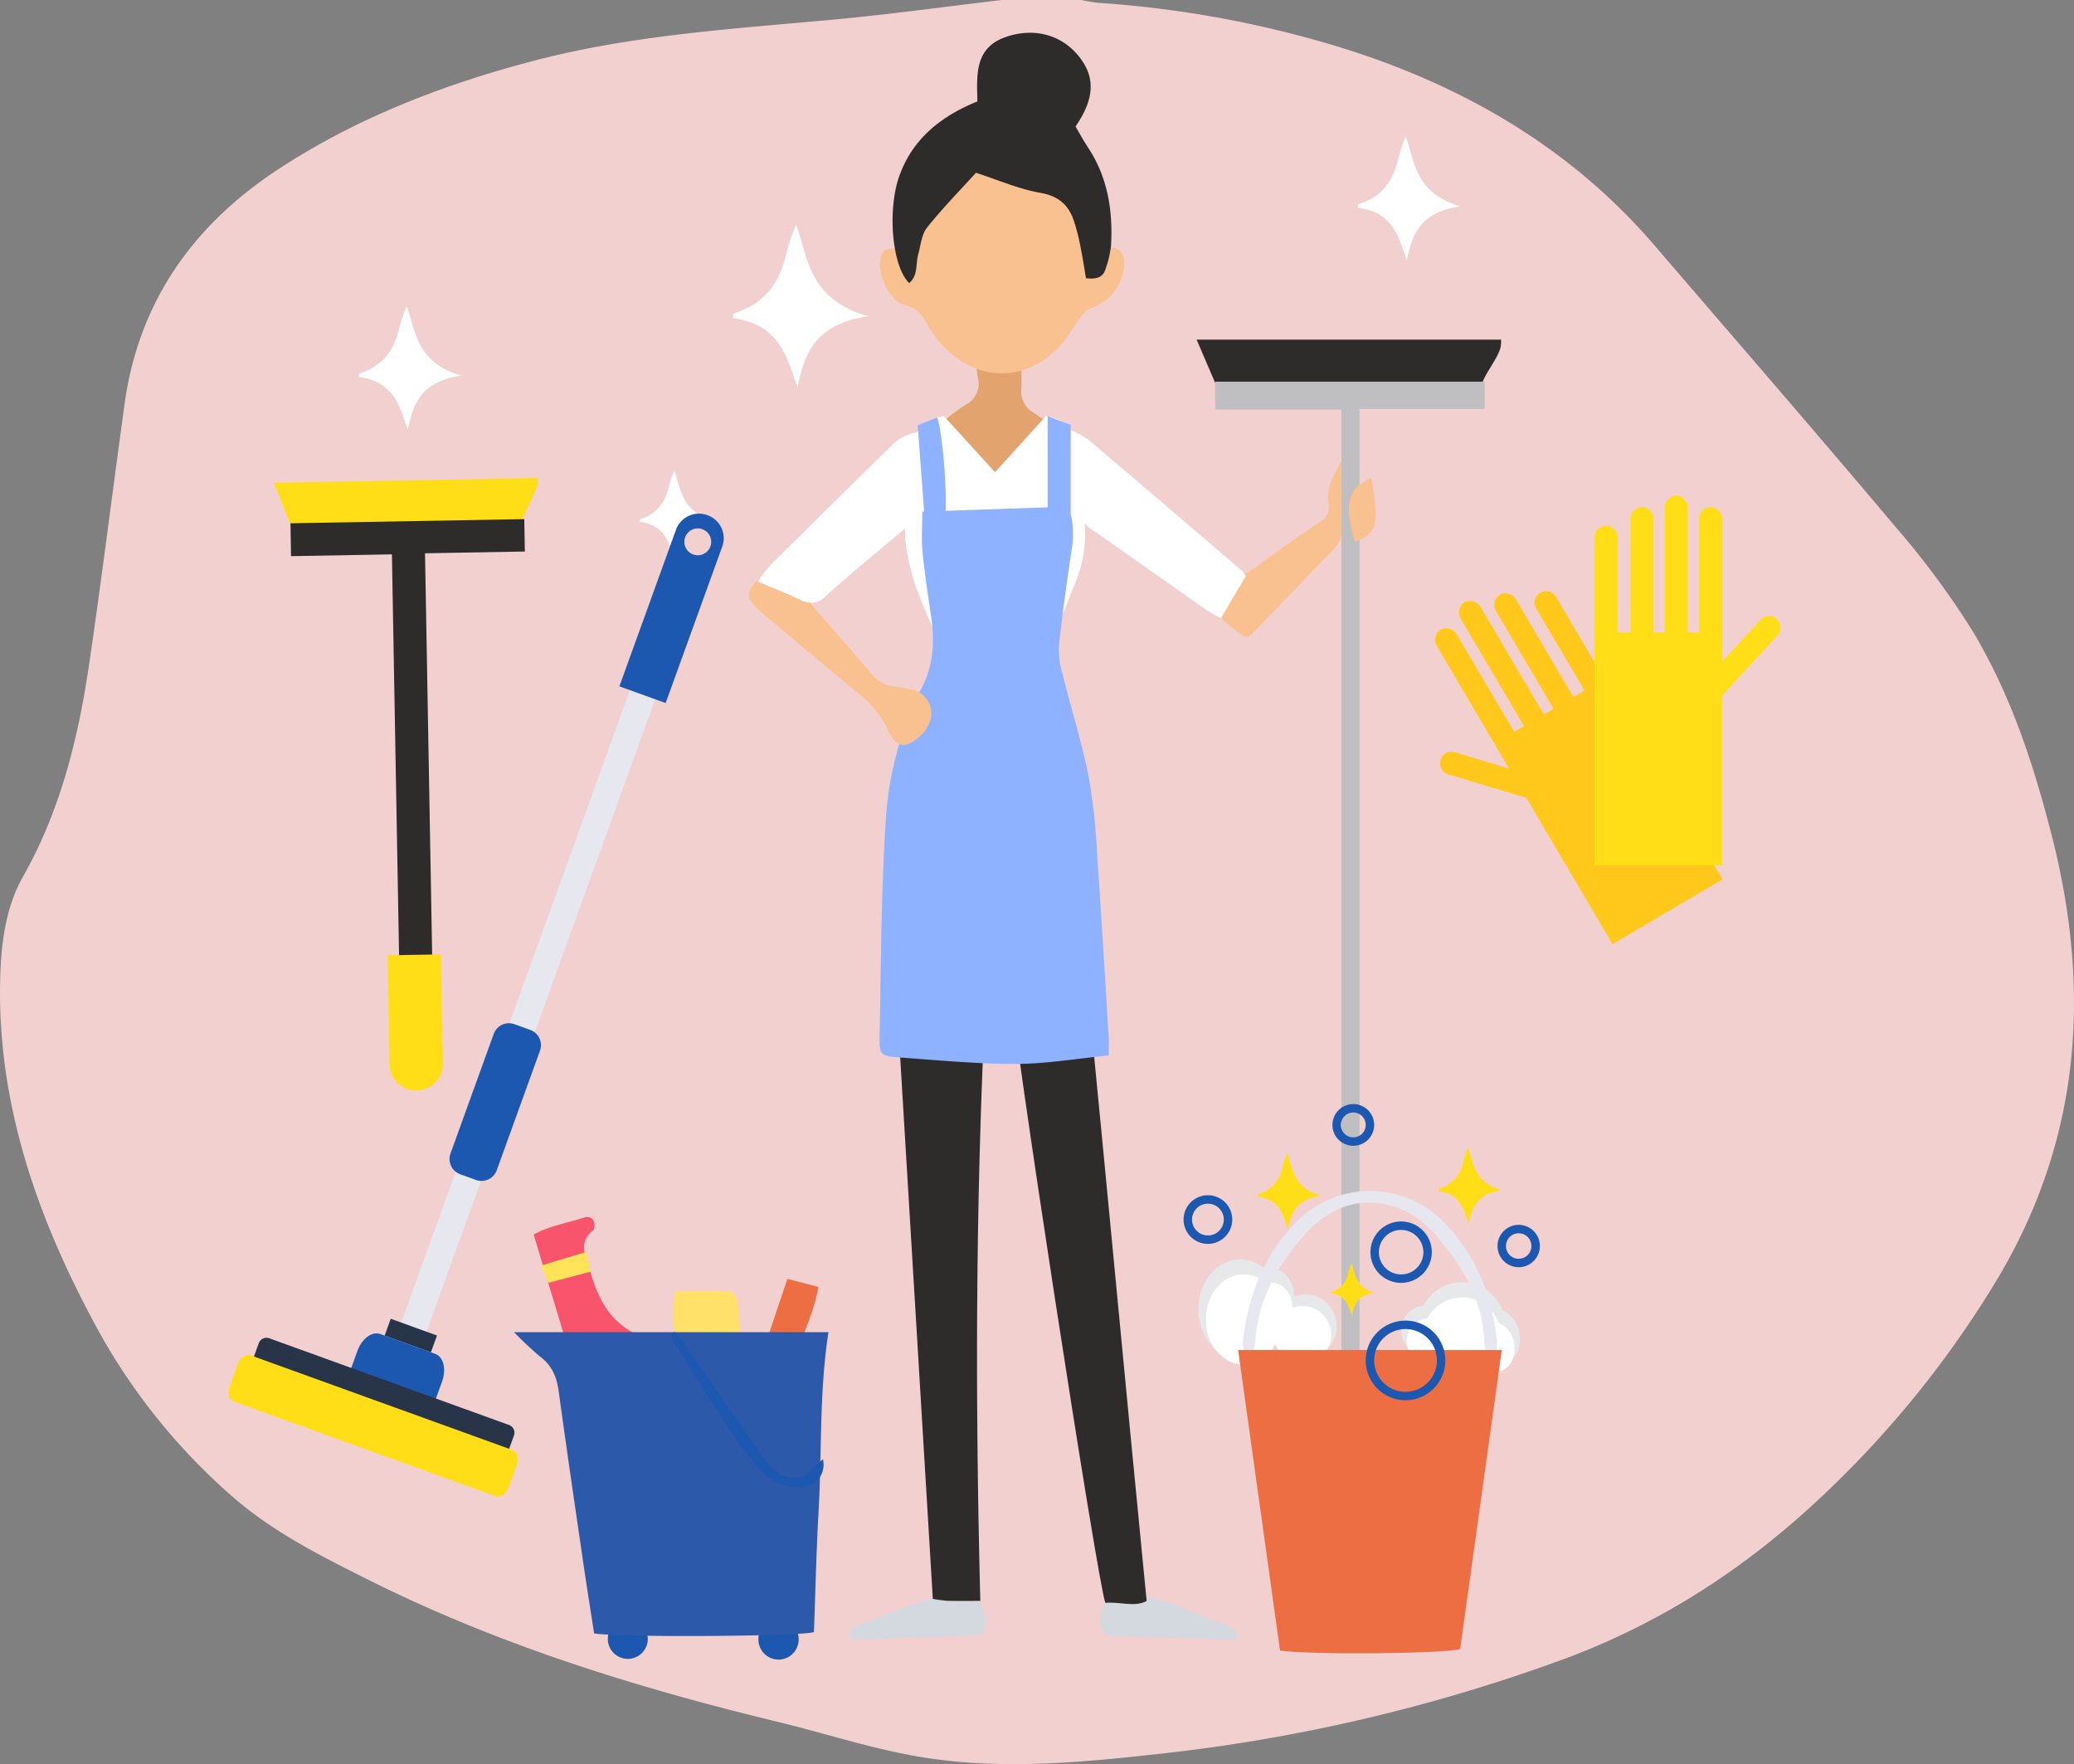 <svg xmlns="http://www.w3.org/2000/svg" xmlns:xlink="http://www.w3.org/1999/xlink" width="404.832" height="344.294" viewBox="0 0 404.832 344.294"><rect x="0" y="0" width="404.832" height="344.294" fill="#808080" stroke="none"/><defs><clipPath id="clip-path"><rect id="Rectangle_22" data-name="Rectangle 22" width="404.832" height="344.294" fill="#f3d0d0"></rect></clipPath><clipPath id="clip-path-2"><rect id="Rectangle_220" data-name="Rectangle 220" width="302.942" height="317.504" fill="none"></rect></clipPath></defs><g id="Group_193" data-name="Group 193" transform="translate(-378.062 -659.101)"><g id="Group_192" data-name="Group 192" transform="translate(782.895 1003.395) rotate(180)" style="mix-blend-mode: normal;isolation: isolate"><g id="Group_55" data-name="Group 55"><g id="Group_54" data-name="Group 54" clip-path="url(#clip-path)"><path id="Path_99" data-name="Path 99" d="M209.318,344.294H193.745a31.99,31.99,0,0,0-3.3-.554,208.221,208.221,0,0,1-41.488-7.019c-26.763-7.321-49.648-20.019-67.1-40.348-15.705-18.293-31.523-36.507-47.037-54.936a161.319,161.319,0,0,1-14.985-20.242C12.425,208.906,8.025,195.482,4.5,181.853c-7.859-30.374-6.1-59.736,10.725-87.619A198.712,198.712,0,0,1,48.988,52.466C63.535,38.689,80.077,27.719,99.6,20.491A334.311,334.311,0,0,1,179.007,1.956c15.48-1.726,31.071-3.13,46.524-.493,9.379,1.6,18.465,4.612,27.723,6.849,27.561,6.662,54.409,15.034,79.537,27.593,9.117,4.557,18.2,9.123,25.922,15.664A119.875,119.875,0,0,1,387.2,87.529c11.483,21.7,18.822,44.386,17.468,68.775-.314,5.665-1.439,11.8-4.239,16.743-7.551,13.324-10.945,27.55-13.078,42.154-2.44,16.714-4.521,33.471-6.829,50.2-2.67,19.358-12.779,34.589-30.105,45.926-15.172,9.928-32.015,16.452-49.8,21.113-18.987,4.976-38.592,6.2-58.115,7.993-11.092,1.016-22.128,2.555-33.188,3.858" transform="translate(0 0)" fill="#f3d0d0"></path></g></g></g><g id="Group_214" data-name="Group 214" transform="translate(422.686 665.496)"><g id="Group_214-2" data-name="Group 214" clip-path="url(#clip-path-2)"><path id="Path_356" data-name="Path 356" d="M64.706,51.605c-2.169-6.092-3.485-12.294-12.619-13.538.111-.455.089-.882.246-.932,6.312-2,8.836-6.276,10.1-11.334a33.043,33.043,0,0,1,2.018-5.992C66.834,26.667,66.991,34.4,78.5,37.7c-10.692,1.585-12.451,7.587-13.795,13.9" transform="translate(46.342 17.624)" fill="#fff"></path><path id="Path_357" data-name="Path 357" d="M23.013,52.324c-1.644-4.618-2.642-9.318-9.566-10.261.083-.346.068-.669.185-.707,4.785-1.519,6.7-4.758,7.657-8.591a25.1,25.1,0,0,1,1.529-4.543c1.808,5.2,1.927,11.059,10.652,13.564-8.107,1.2-9.439,5.748-10.458,10.537" transform="translate(11.964 25.11)" fill="#fff"></path><path id="Path_358" data-name="Path 358" d="M49.371,62.646C48.18,59.3,47.458,55.9,42.447,55.217c.06-.249.049-.484.134-.512,3.464-1.1,4.849-3.443,5.542-6.217a18.076,18.076,0,0,1,1.107-3.29c1.308,3.762,1.395,8.007,7.71,9.821-5.868.869-6.833,4.161-7.57,7.627" transform="translate(37.765 40.213)" fill="#fff"></path><path id="Path_359" data-name="Path 359" d="M62.575,167.638a3.927,3.927,0,1,1-7.848.295,3.927,3.927,0,1,1,7.848-.295" transform="translate(48.689 145.743)" fill="#1c58b0"></path><path id="Path_360" data-name="Path 360" d="M46.972,167.8a3.9,3.9,0,1,1-3.8-3.985,3.976,3.976,0,0,1,3.8,3.985" transform="translate(34.847 145.743)" fill="#1c58b0"></path><path id="Path_361" data-name="Path 361" d="M51.15,146.07H37.658c-2.073-6.856-4.065-13.436-6.151-20.337,2.857-1.623,6.465-2.247,9.887-3.328,1.448-.457,2.377.792,1.861,2.217a.766.766,0,0,1-.193.323c-3,2.451-1.3,5.095-.527,7.876,1.47,5.269,3.747,9.859,9.112,12.408-.166.28-.331.561-.5.841" transform="translate(28.032 108.819)" fill="#f8546c"></path><path id="Path_362" data-name="Path 362" d="M59.11,140.032H46.717a20.578,20.578,0,0,1-.314-10.078c3.362,0,6.495.023,9.628-.009a2.31,2.31,0,0,1,2.491,2.317c.283,2.487.389,4.994.588,7.77" transform="translate(40.846 115.612)" fill="#ffe16a"></path><path id="Path_363" data-name="Path 363" d="M59.655,128.7l6.072,1.561c-.72,4-2.239,7.536-3.715,11.408l-6.478-.7c1.432-4.263,2.733-8.135,4.121-12.266" transform="translate(49.409 114.506)" fill="#ed6e43"></path><path id="Path_364" data-name="Path 364" d="M86.8,41.23a25.852,25.852,0,0,1-.021,3.29c-.574,4.014-1.262,8.01-1.825,12.024a6.151,6.151,0,0,1-2.281,4.167c-4.983,4.116-9.942,8.267-14.764,12.57a3.957,3.957,0,0,1-5.085.694c-2.474-1.251-5.089-2.222-8.179-3.543a35.333,35.333,0,0,1,2.629-3.35Q69.018,55.434,80.836,43.859A8.591,8.591,0,0,1,86.8,41.23" transform="translate(48.616 36.682)" fill="#fff"></path><path id="Path_365" data-name="Path 365" d="M116.466,170.241,91,169.317c-1.423-3.1-1.419-3.137.788-7.941,8.577-1.071,15.705,3.711,23.417,6.17.682.217,1.162,1.073,1.735,1.635l-.471,1.06" transform="translate(80.084 143.44)" fill="#d4d9df"></path><path id="Path_366" data-name="Path 366" d="M89.109,161.176c.971,2.974,2.362,5.231.881,8.145l-25.551.969c-.69-1.7.011-2.341,1.053-2.731,5.2-1.948,10.342-4.086,15.643-5.707,2.447-.748,5.208-.476,7.975-.677" transform="translate(57.086 143.399)" fill="#d4d9df"></path><path id="Path_367" data-name="Path 367" d="M127.794,43.853a33.992,33.992,0,0,1-.019,3.6c-.423,3.5-1,6.977-1.362,10.478a5.637,5.637,0,0,1-1.483,3.732c-5.406,5.527-10.735,11.13-16.1,16.7a4.836,4.836,0,0,1-.881.593c-.316-.06-.61-.032-.784-.164-5.92-4.443-5.919-4.445-3.349-12.534,2.173,1.266,3.921.438,5.779-.966,4.042-3.054,8.222-5.93,12.41-8.789a3.407,3.407,0,0,0,1.774-3.781c-.514-2.935,1.139-5.344,2.26-7.854.153-.342.786-.471,1.757-1.007" transform="translate(90.907 39.016)" fill="#f9c18f"></path><path id="Path_368" data-name="Path 368" d="M121.246,69.585l-4.834,8.181a29.965,29.965,0,0,1-2.689-1.489c-7.462-5.227-14.885-10.514-22.376-15.7a5.589,5.589,0,0,1-2.825-4.56c-.212-3.275-.816-6.523-1.211-9.789-.18-1.48-.253-2.971-.438-5.227A19.437,19.437,0,0,1,90.3,42.753q15.2,12.892,30.322,25.878a5.459,5.459,0,0,1,.624.954" transform="translate(77.29 36.477)" fill="#fff"></path><path id="Path_369" data-name="Path 369" d="M73.38,48.362a50.445,50.445,0,0,1,5.1-3.919A4.574,4.574,0,0,0,80.95,39.1a23.933,23.933,0,0,1-.312-4.148c-.019-2.506.535-3.109,3.073-3.245A12.352,12.352,0,0,1,87.077,32a2.711,2.711,0,0,1,2.356,2.948c-.045,2.143.138,4.3.015,6.433a4.778,4.778,0,0,0,2.51,4.641c4.21,2.808,4.174,2.908,1.158,7.083-1.4,1.941-2.823,3.88-4.388,5.688-1.062,1.226-2.647,1.965-4.008.684C81,55.968,76.458,53.279,73.38,48.362" transform="translate(65.286 28.199)" fill="#e2a36f"></path><path id="Path_370" data-name="Path 370" d="M29.481,134.2H90.862c-1.82,11.659-1.274,23.4-1.937,35.073-.444,7.837-.614,15.69-.905,23.468-2.861.852-37.951,1.064-42.906.253-.671-4.354-1.391-8.827-2.047-13.309-1.646-11.283-3.316-22.561-4.855-33.86-.378-2.772-1.249-5.038-3.558-6.782a70.339,70.339,0,0,1-5.174-4.843" transform="translate(26.229 119.395)" fill="#2c59aa"></path><path id="Path_371" data-name="Path 371" d="M72.121,34.246c.646-3.443,1.047-6.584,1.848-9.62a22.361,22.361,0,0,1,7.049-11.476c6.109-5.267,13.955-5.282,20.048,0,4.5,3.9,6.829,9.021,7.888,14.774.365,1.977.546,3.985.835,6.16.573-.11,1.03-.227,1.493-.28,2.613-.295,3.742.746,3.67,3.364a9.463,9.463,0,0,1-6.459,8.4,5.19,5.19,0,0,0-2.084,1.837c-1.453,1.9-2.574,4.1-4.216,5.805-6.5,6.742-15.654,6.746-22.219.1a20.525,20.525,0,0,1-3.239-4.186c-1.13-1.988-2.1-3.621-4.737-4.222-2.674-.608-5.03-5.626-4.7-8.475.283-2.423,1.325-2.9,4.821-2.184" transform="translate(59.849 8.18)" fill="#f9c18f"></path><path id="Path_372" data-name="Path 372" d="M85.438,219.05c-2.657,0-4.55.036-6.442-.017a27.516,27.516,0,0,1-2.825-.378c-2.423-40.194-4.841-80.307-7.287-120.879,5.915.5,11.542,1.466,17.657,2.519-2.033,39.625-2.118,79.058-1.1,118.755" transform="translate(61.286 86.992)" fill="#2d2c2a"></path><path id="Path_373" data-name="Path 373" d="M80.838,99.81l14.73-2.048c3.921,39.85,7.8,81.588,11.712,121.311-2.347,1.3-5.282.083-8.058.374C97.7,215.708,80.377,103.042,80.838,99.81" transform="translate(71.914 86.979)" fill="#2d2c2a"></path><path id="Path_374" data-name="Path 374" d="M87.449,50.542c3.5-3.868,6.71-7.411,9.911-10.949,3.889.644,5.8,2.666,6.06,6.557.319,4.8,1.053,9.56,1.516,14.347a24.484,24.484,0,0,1-1.924,11.867c-1.255,3.029-2.394,6.106-3.641,9.312H75.71c-3.88-8.148-7.071-16.31-5.386-25.571a56,56,0,0,0,1.157-9.794c.013-4.084,2.075-5.941,5.99-6.72,3.133,3.437,6.359,6.979,9.978,10.951" transform="translate(62.157 35.224)" fill="#fff"></path><path id="Path_375" data-name="Path 375" d="M111.97,156.056c-6.264.61-12.16,1.635-18.06,1.648-7.587.017-15.182-.712-22.765-1.255-3.706-.265-3.974-.522-3.9-4.093.276-13.685.3-27.389,1.141-41.042a66.246,66.246,0,0,1,7.083-27.025c2.3-4.367,2.547-8.923,1.867-13.661-.612-4.265-1.285-8.524-1.708-12.81-.244-2.476-.043-4.994-.043-7.891,9.751-.34,19.069-.663,28.561-.992a17.057,17.057,0,0,1,.709,7.653c-.956,6.378-1.867,12.767-2.574,19.177a16.431,16.431,0,0,0,.608,5.6c1.676,6.761,3.793,13.428,5.17,20.248a121.228,121.228,0,0,1,1.659,15.463c.83,11.758,1.516,23.525,2.245,35.288.06,1,.008,2.007.008,3.687" transform="translate(59.819 43.537)" fill="#8eb2ff"></path><path id="Path_376" data-name="Path 376" d="M106.335,47.9c-.365-2.111-.65-4.095-1.062-6.053a37.782,37.782,0,0,0-1.419-5.488c-1.09-2.9-3-4.509-6.372-5.108C93.2,30.5,89.1,28.7,84.859,27.327c-3.027,3.337-6.482,6.85-9.539,10.681-1.083,1.355-1.242,3.473-1.74,5.265-.516,1.859.023,4.074-1.756,5.575-3.356-3.23-4.307-14.326-1.9-20.974,2.653-7.315,8.22-11.624,15.21-14.477-.1-5.148-.616-10.511,5.675-12.618,5.754-1.927,11.257-.2,14.564,4.38,2.795,3.878,2.5,7.925-1.077,13.132.777,1.313,1.548,2.755,2.445,4.114,3.881,5.868,4.877,12.412,4.473,19.25a20.952,20.952,0,0,1-1.047,4.407c-.463,1.606-1.636,2.105-3.834,1.842" transform="translate(61.019 0)" fill="#2d2c2a"></path><path id="Path_377" data-name="Path 377" d="M99.991,31.695h59.435a8.3,8.3,0,0,1-.136,1.629c-.743,2.413-2.942,4.813-3.757,7.349H103.844c-1.245-2.9-2.476-5.765-3.853-8.978" transform="translate(88.962 28.199)" fill="#2d2c2a"></path><path id="Path_378" data-name="Path 378" d="M46.45,134.15c.728.911,1.512,1.782,2.173,2.738,4.9,7.075,9.751,14.18,14.666,21.24A12.625,12.625,0,0,0,66.04,161.2c3.044,2.213,5.306,1.9,7.944-.831.425-.438.884-.841,1.414-1.338a4.4,4.4,0,0,1-4.688,5.452,9.109,9.109,0,0,1-6.854-2.759,62.542,62.542,0,0,1-5.524-6.741c-4.152-6.2-8.112-12.533-12.132-18.821a8.463,8.463,0,0,1-.563-1.321l.813-.686" transform="translate(40.603 119.354)" fill="#1c58b0"></path><path id="Path_379" data-name="Path 379" d="M71.178,41.257l3.8-1.531C76.006,42.377,77,54.5,76.566,59.107l-4.042.253c-.452-6.06-.884-11.9-1.345-18.1" transform="translate(63.327 35.344)" fill="#8eb2ff"></path><path id="Path_380" data-name="Path 380" d="M84.6,39.591,89.088,41.3V58.492H84.6Z" transform="translate(75.272 35.224)" fill="#8eb2ff"></path><path id="Path_381" data-name="Path 381" d="M42,129.76l-8.26,2.169c-.474-1.06-.894-2-1.5-3.354L41.1,125.92c.325,1.389.588,2.51.9,3.84" transform="translate(28.684 112.031)" fill="#ffe45a"></path><path id="Path_382" data-name="Path 382" d="M86.113,78.288a20.893,20.893,0,0,0-3.725-.724,6.819,6.819,0,0,1-4.815-2.644c-3.751-4.452-7.634-8.795-11.45-13.194a2.15,2.15,0,0,1-.325-.574,4.786,4.786,0,0,1-2.173-.567c-2.474-1.251-5.087-2.222-8.177-3.543.208-.27.372-.5.561-.762-3.12,2.687-3.037,4.065.312,6.877,6.109,5.127,12.2,10.284,18.366,15.337a20.171,20.171,0,0,1,6.2,7.5c1.589,3.641,3.638,3.934,6.933.55a7.22,7.22,0,0,0,.994-1.608,4.651,4.651,0,0,0-2.706-6.646" transform="translate(47.811 50.073)" fill="#f9c18f"></path><path id="Path_383" data-name="Path 383" d="M154.507,36.032v5.329H130.084V281.189a9.829,9.829,0,0,1-1.722.48,10.532,10.532,0,0,1-1.807-.24V41.474H101.9V36.032Z" transform="translate(90.663 32.058)" fill="#bfbfc1"></path><path id="Path_384" data-name="Path 384" d="M120.086,45.964c1.619,9.122,1.136,10.943-3.2,12.48-2.186-7.306-1.41-10.558,3.2-12.48" transform="translate(102.954 40.894)" fill="#f9c18f"></path><path id="Path_385" data-name="Path 385" d="M115.145,141.712a6.193,6.193,0,1,0,3.7-7.8l0-.077c0-2.944-1.986-5.333-4.439-5.333a3.763,3.763,0,0,0-1.138.183,7.3,7.3,0,0,0-4.947-2.013c-4.5,0-8.148,4.358-8.148,9.732s3.647,9.732,8.148,9.732a7.916,7.916,0,0,0,6.826-4.428" transform="translate(89.122 112.704)" fill="#e6e8e9"></path><path id="Path_386" data-name="Path 386" d="M131.383,129.206a8.436,8.436,0,0,0-5.9,4.4,4.413,4.413,0,0,0-.607.072,4.862,4.862,0,0,0,1.839,9.541l.026-.008a8.43,8.43,0,0,0,11.183,1.156,3.91,3.91,0,0,0,2.971.682c2.389-.459,3.863-3.235,3.292-6.2a5.712,5.712,0,0,0-3.3-4.327,8.454,8.454,0,0,0-9.507-5.32" transform="translate(107.752 114.817)" fill="#e6e8e9"></path><path id="Path_387" data-name="Path 387" d="M114.5,141.835a5.6,5.6,0,1,0,3.345-7.058c0-.023,0-.047,0-.07,0-2.666-1.8-4.826-4.019-4.826a3.424,3.424,0,0,0-1.03.164,6.6,6.6,0,0,0-4.479-1.82c-4.074,0-7.376,3.944-7.376,8.808s3.3,8.81,7.376,8.81a7.166,7.166,0,0,0,6.179-4.008" transform="translate(89.811 114.082)" fill="#fff"></path><path id="Path_388" data-name="Path 388" d="M131.015,130.754a7.643,7.643,0,0,0-5.34,3.985,4.239,4.239,0,0,0-.548.064,4.4,4.4,0,0,0,1.665,8.638l.025-.008a7.625,7.625,0,0,0,10.123,1.047,3.539,3.539,0,0,0,2.689.618c2.162-.416,3.5-2.929,2.98-5.611a5.171,5.171,0,0,0-2.988-3.919,7.653,7.653,0,0,0-8.606-4.815" transform="translate(108.291 116.208)" fill="#fff"></path><path id="Path_389" data-name="Path 389" d="M105.342,152.065a11,11,0,0,1-.582-2.84c.973-8.948,4-16.97,10.441-23.536a20.089,20.089,0,0,1,28.735-.043c6.45,6.538,9.573,14.526,10.471,23.508a9.8,9.8,0,0,1-.431,2.5c-1.888-.253-2.03-1.4-2.071-2.606-.283-8-4.11-14.471-9.065-20.346-2.918-3.46-6.548-6.028-11.231-6.661-6.414-.865-11.283,2.073-15.227,6.637-5.032,5.824-8.7,12.378-9.161,20.326a7.59,7.59,0,0,1-.54,2.1c-.081.223-.45.342-1.338.968" transform="translate(93.196 106.42)" fill="#e7e7ef"></path><path id="Path_390" data-name="Path 390" d="M155.735,136.043c-2.748,19.73-5.442,39.09-8.124,58.354-3.328.939-29.311,1.168-35.162.295-2.695-19.339-5.408-38.818-8.171-58.649Z" transform="translate(92.777 121.038)" fill="#ed6e43"></path><path id="Path_391" data-name="Path 391" d="M112.2,130.557c-1.015-2.852-1.631-5.754-5.907-6.336.053-.214.043-.414.115-.437a6.69,6.69,0,0,0,4.728-5.3,15.505,15.505,0,0,1,.945-2.8c1.115,3.209,1.189,6.827,6.576,8.375-5.006.741-5.828,3.551-6.457,6.506" transform="translate(94.569 102.917)" fill="#ffde17"></path><path id="Path_392" data-name="Path 392" d="M130.872,129.987c-1.017-2.852-1.631-5.754-5.907-6.336.053-.214.043-.414.115-.437a6.69,6.69,0,0,0,4.728-5.3,15.507,15.507,0,0,1,.945-2.8c1.115,3.209,1.189,6.828,6.576,8.375-5.006.741-5.828,3.551-6.457,6.506" transform="translate(111.182 102.41)" fill="#ffde17"></path><path id="Path_393" data-name="Path 393" d="M117.941,137.325c-.7-1.963-1.122-3.961-4.067-4.361.036-.147.03-.285.079-.3a4.607,4.607,0,0,0,3.254-3.653,10.887,10.887,0,0,1,.65-1.929c.769,2.209.82,4.7,4.528,5.766-3.445.51-4.012,2.443-4.445,4.479" transform="translate(101.314 113.064)" fill="#ffde17"></path><path id="Path_394" data-name="Path 394" d="M125.225,148.545a7.77,7.77,0,1,1,7.769-7.769,7.778,7.778,0,0,1-7.769,7.769m0-13.891a6.122,6.122,0,1,0,6.123,6.123,6.128,6.128,0,0,0-6.123-6.123" transform="translate(104.501 118.336)" fill="#1c58b0"></path><path id="Path_395" data-name="Path 395" d="M123.933,134.748a5.99,5.99,0,1,1,5.99-5.99,6,6,0,0,1-5.99,5.99m0-10.333a4.343,4.343,0,1,0,4.343,4.343,4.347,4.347,0,0,0-4.343-4.343" transform="translate(104.934 109.226)" fill="#1c58b0"></path><path id="Path_396" data-name="Path 396" d="M118.089,118.783a4.071,4.071,0,1,1,4.07-4.07,4.074,4.074,0,0,1-4.07,4.07m0-6.495a2.424,2.424,0,1,0,2.424,2.424,2.428,2.428,0,0,0-2.424-2.424" transform="translate(101.443 98.437)" fill="#1c58b0"></path><path id="Path_397" data-name="Path 397" d="M135.2,131.381a4.133,4.133,0,1,1,4.133-4.133,4.137,4.137,0,0,1-4.133,4.133m0-6.618a2.486,2.486,0,1,0,2.485,2.485,2.488,2.488,0,0,0-2.485-2.485" transform="translate(116.615 109.536)" fill="#1c58b0"></path><path id="Path_398" data-name="Path 398" d="M103.39,129.552a4.748,4.748,0,1,1,4.747-4.747,4.753,4.753,0,0,1-4.747,4.747m0-7.848a3.1,3.1,0,1,0,3.1,3.1,3.1,3.1,0,0,0-3.1-3.1" transform="translate(87.763 106.814)" fill="#1c58b0"></path><path id="Path_399" data-name="Path 399" d="M125.667,90.638l.013-.043a2.23,2.23,0,0,1,2.778-1.491l10.592,3.2-.835-1.417-2.031-3.449L125.037,68.523a2.412,2.412,0,0,1,.62-3.339l.04-.023a2.411,2.411,0,0,1,3.22,1.073l11.145,18.912,1.909-1.124L129.78,63.336a2.54,2.54,0,0,1,.518-3.515l.038-.023a2.54,2.54,0,0,1,3.324,1.251l12.192,20.687,1.88-1.109L136.587,61.715a2.411,2.411,0,0,1,.62-3.337l.04-.025a2.415,2.415,0,0,1,3.222,1.075L151.614,78.34l2.154-1.27-9.439-16.017A2.228,2.228,0,0,1,145.117,58l.04-.023a2.229,2.229,0,0,1,3.052.788l9.439,16.017,2.033,3.449,21.032,35.687-21.467,12.65L142.423,98.023l-15.265-4.605a2.232,2.232,0,0,1-1.491-2.78" transform="translate(110.89 51.309)" fill="#ffc81b"></path><path id="Path_400" data-name="Path 400" d="M176.695,71.967l-.034-.03a2.229,2.229,0,0,0-3.15.127l-7.5,8.131v-27.6a2.411,2.411,0,0,0-2.23-2.561h-.045a2.413,2.413,0,0,0-2.23,2.561V74.546h-2.215V50.534a2.54,2.54,0,0,0-2.23-2.765h-.045a2.542,2.542,0,0,0-2.23,2.765V74.546H152.6V52.593a2.411,2.411,0,0,0-2.23-2.561h-.045a2.413,2.413,0,0,0-2.23,2.561V74.546h-2.5V55.955a2.229,2.229,0,0,0-2.23-2.23h-.045a2.23,2.23,0,0,0-2.23,2.23v64.017h24.918V86.837l10.813-11.72a2.229,2.229,0,0,0-.127-3.15" transform="translate(125.529 42.5)" fill="#ffde17"></path><rect id="Rectangle_218" data-name="Rectangle 218" width="151.624" height="5.239" transform="translate(32.996 253.636) rotate(-70.114)" fill="#e7e7ef"></rect><path id="Path_401" data-name="Path 401" d="M57.591,49.981l-.091-.032A4.755,4.755,0,0,0,51.413,52.8L40.364,83.364l9.031,3.265L60.446,56.07a4.756,4.756,0,0,0-2.855-6.089m-2.816,7.648a2.619,2.619,0,1,1,3.354-1.572,2.62,2.62,0,0,1-3.354,1.572" transform="translate(35.912 44.187)" fill="#1c58b0"></path><path id="Path_402" data-name="Path 402" d="M27.986,132.879l-3.078-1.113a3.167,3.167,0,0,1-1.9-4.053l8.436-23.33a3.167,3.167,0,0,1,4.053-1.9l3.078,1.113a3.167,3.167,0,0,1,1.9,4.053l-8.436,23.33a3.167,3.167,0,0,1-4.053,1.9" transform="translate(20.301 91.01)" fill="#1c58b0"></path><rect id="Rectangle_219" data-name="Rectangle 219" width="3.492" height="9.603" transform="translate(30.457 254.266) rotate(-70.121)" fill="#283549"></rect><path id="Path_403" data-name="Path 403" d="M28.93,148.411l-16.524-5.975,1.7-4.7c.865-2.392,2.857-3.864,4.448-3.29l10.76,3.891c1.591.576,2.181,2.982,1.315,5.374Z" transform="translate(11.038 119.507)" fill="#1c58b0"></path><path id="Path_404" data-name="Path 404" d="M50.4,157.544,3.6,140.622a1.6,1.6,0,0,1-.96-2.05l.988-2.736a1.6,1.6,0,0,1,2.05-.96l46.8,16.922a1.6,1.6,0,0,1,.96,2.048l-.988,2.736a1.6,1.6,0,0,1-2.05.962" transform="translate(2.26 119.913)" fill="#283549"></path><path id="Path_405" data-name="Path 405" d="M52.171,164.154,1,145.652c-.909-.329-1.262-1.655-.79-2.961l1.555-4.3c.472-1.306,1.591-2.1,2.5-1.771l51.171,18.5c.909.329,1.262,1.653.79,2.959l-1.553,4.3c-.472,1.308-1.593,2.1-2.5,1.771" transform="translate(0 121.484)" fill="#ffde17"></path><path id="Path_406" data-name="Path 406" d="M4.654,46.907l51.566-.918a7.12,7.12,0,0,1-.093,1.413c-.607,2.107-2.462,5.072-3.131,7.285-15.386.276-29.415.525-44.845.8-1.126-2.5-2.253-5.815-3.5-8.579" transform="translate(4.141 40.917)" fill="#ffde17"></path><path id="Path_407" data-name="Path 407" d="M27.9,153.1l6.459-.115L32.651,56.9l19.49-.348-.113-6.323-45.638.814L6.5,57.46l19.691-.35Z" transform="translate(5.685 44.687)" fill="#2d2c2a"></path><path id="Path_408" data-name="Path 408" d="M22.147,121.745l-.1,0a5.155,5.155,0,0,1-5.246-5.063l-.38-21.316,10.41-.185.38,21.316a5.154,5.154,0,0,1-5.061,5.246" transform="translate(14.606 84.685)" fill="#ffde17"></path><path id="Path_409" data-name="Path 409" d="M126.208,34.841c-1.644-4.618-2.642-9.318-9.566-10.263.083-.344.068-.669.185-.7,4.785-1.519,6.7-4.758,7.657-8.592a25.066,25.066,0,0,1,1.531-4.543c1.807,5.2,1.926,11.06,10.65,13.566-8.107,1.2-9.439,5.748-10.458,10.537" transform="translate(103.777 9.554)" fill="#fff"></path></g></g></g></svg>